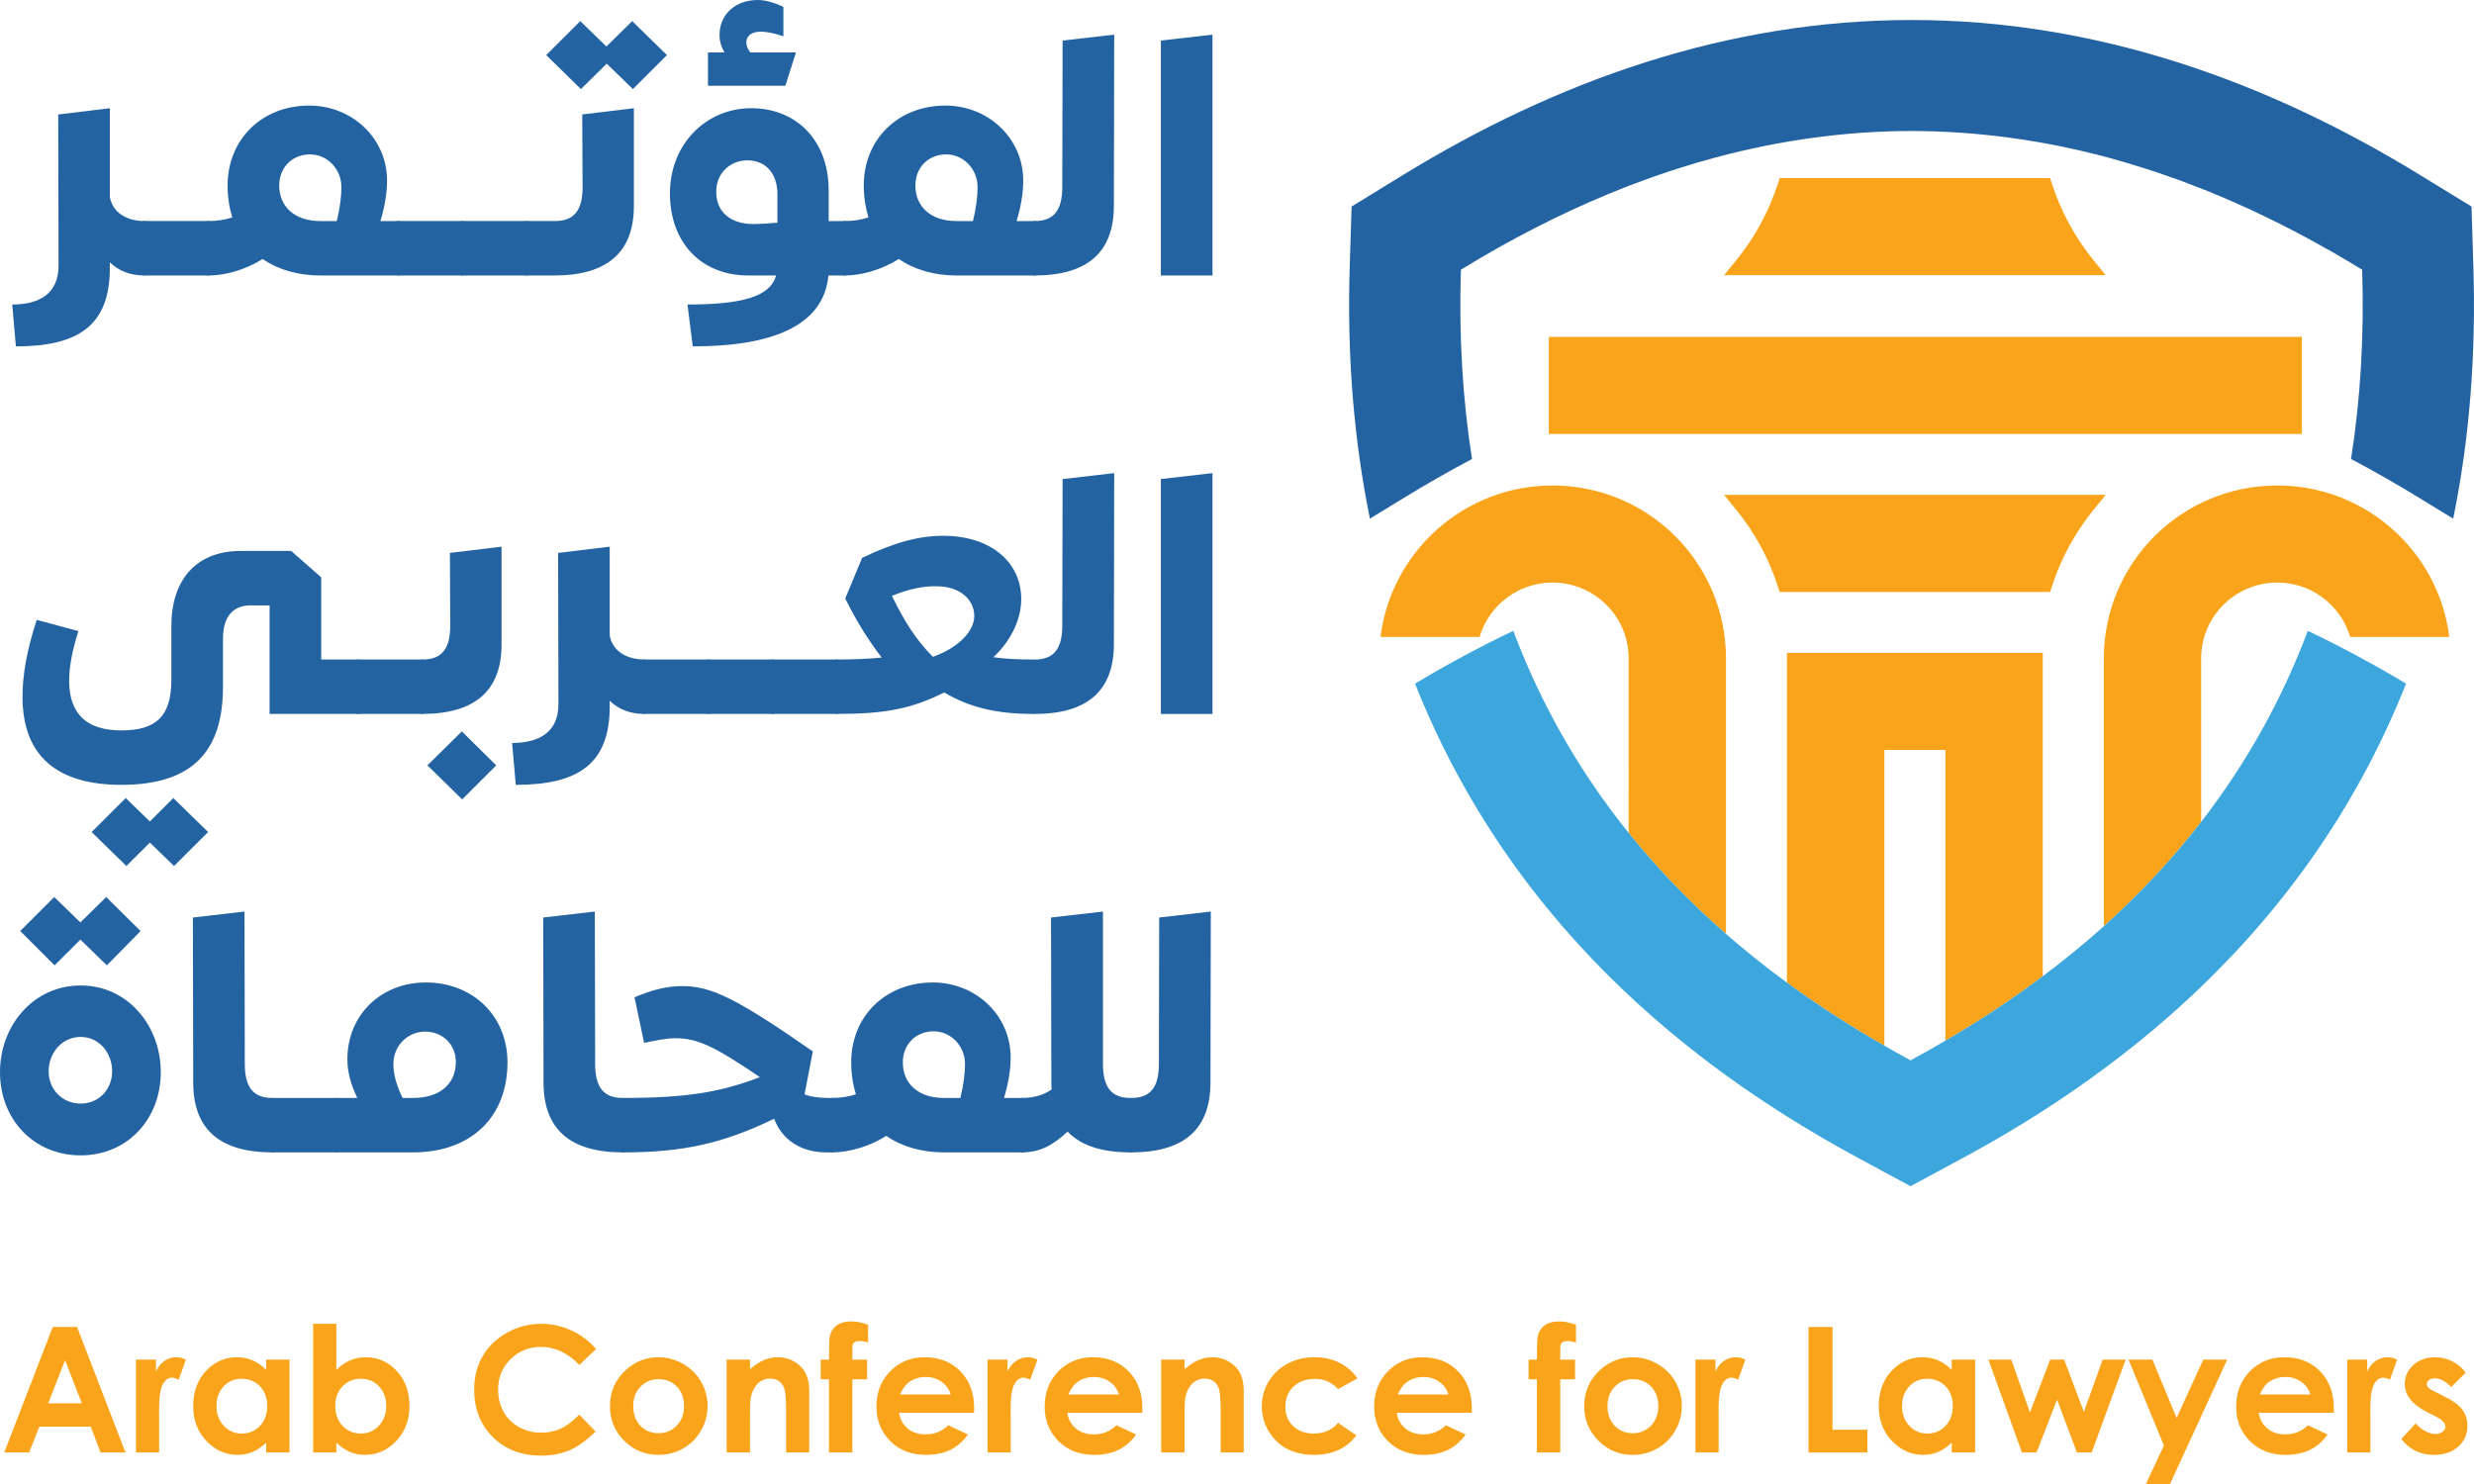 <svg width="80" height="48" viewBox="0 0 80 48" fill="none" xmlns="http://www.w3.org/2000/svg">
<g clip-path="url(#clip0_38006_2319)">
<path fill-rule="evenodd" clip-rule="evenodd" d="M79.327 16.776L78.267 16.128C77.531 15.675 76.784 15.249 76.024 14.846C76.33 12.91 76.451 10.87 76.384 8.723C76.37 8.716 76.357 8.71 76.343 8.7C76.195 8.609 76.047 8.519 75.899 8.431C75.839 8.394 75.778 8.361 75.718 8.327C75.614 8.267 75.513 8.207 75.412 8.146C75.341 8.109 75.274 8.069 75.203 8.032C75.109 7.978 75.015 7.925 74.921 7.874C74.85 7.834 74.779 7.794 74.705 7.754C74.615 7.707 74.524 7.656 74.433 7.609C74.359 7.569 74.288 7.532 74.214 7.492C74.124 7.445 74.033 7.398 73.939 7.351C73.868 7.314 73.797 7.277 73.723 7.24C73.629 7.193 73.535 7.15 73.441 7.103C73.374 7.069 73.306 7.036 73.236 7.002C73.131 6.952 73.031 6.901 72.926 6.854C72.866 6.828 72.808 6.797 72.751 6.771C72.59 6.697 72.428 6.626 72.27 6.556C72.23 6.539 72.193 6.522 72.156 6.505C72.032 6.452 71.907 6.398 71.783 6.344C71.719 6.318 71.658 6.294 71.598 6.267C71.497 6.227 71.396 6.183 71.295 6.143C71.228 6.116 71.16 6.093 71.093 6.066C70.996 6.026 70.901 5.989 70.804 5.955C70.737 5.928 70.666 5.902 70.599 5.875C70.501 5.841 70.407 5.808 70.313 5.771C70.246 5.747 70.175 5.724 70.108 5.7C70.01 5.667 69.916 5.633 69.819 5.6C69.751 5.576 69.684 5.556 69.62 5.532C69.516 5.499 69.415 5.465 69.314 5.435C69.254 5.415 69.193 5.395 69.132 5.378C69.011 5.338 68.89 5.304 68.769 5.267C68.729 5.254 68.685 5.244 68.645 5.231C68.483 5.184 68.322 5.14 68.157 5.093C66.038 4.526 63.923 4.241 61.814 4.237C59.705 4.241 57.593 4.526 55.477 5.093C55.306 5.14 55.134 5.187 54.963 5.237C54.791 5.284 54.62 5.338 54.452 5.392C54.28 5.442 54.108 5.499 53.937 5.556C53.765 5.613 53.594 5.67 53.422 5.734C53.251 5.794 53.079 5.855 52.908 5.922C52.736 5.985 52.565 6.049 52.393 6.12C52.255 6.173 52.117 6.23 51.98 6.287C50.402 6.942 48.821 7.754 47.24 8.723C47.173 10.87 47.294 12.91 47.6 14.846C46.84 15.249 46.094 15.675 45.357 16.128L44.298 16.776C43.776 14.216 43.554 11.491 43.645 8.612L43.706 6.68L45.357 5.667C50.365 2.593 55.884 0.647 61.814 0.647C67.74 0.647 73.259 2.593 78.267 5.667L79.919 6.68L79.979 8.612C80.07 11.491 79.851 14.216 79.327 16.776Z" fill="#2463A2"/>
<path d="M4.771 7.256V8.793C4.771 8.857 4.728 8.91 4.664 8.91C4.215 8.91 3.83 8.761 3.552 8.483V8.665C3.552 10.511 2.557 11.204 0.514 11.204L0.396 9.849C1.262 9.849 1.893 9.508 1.893 8.59L1.883 3.703L3.552 3.5V6.37C3.637 6.872 4.097 7.149 4.664 7.149C4.728 7.149 4.771 7.192 4.771 7.256Z" fill="#2463A2"/>
<path d="M6.846 7.256V8.793C6.846 8.857 6.804 8.91 6.739 8.91H4.664C4.6 8.91 4.557 8.857 4.557 8.793V7.256C4.557 7.192 4.6 7.149 4.664 7.149H6.739C6.804 7.149 6.846 7.192 6.846 7.256Z" fill="#2463A2"/>
<path d="M12.987 7.257V8.793C12.987 8.879 12.955 8.911 12.88 8.911H10.366C9.628 8.911 8.986 8.719 8.494 8.377C7.948 8.719 7.296 8.911 6.74 8.911C6.675 8.911 6.633 8.857 6.633 8.793V7.257C6.633 7.193 6.675 7.15 6.74 7.15C7.028 7.15 7.285 7.107 7.51 7.032C7.413 6.712 7.36 6.371 7.36 5.997C7.36 4.514 8.462 3.415 10.002 3.415C11.393 3.415 12.516 4.482 12.516 5.837C12.516 6.253 12.441 6.68 12.302 7.15H12.88C12.944 7.15 12.987 7.193 12.987 7.257ZM10.89 7.15C10.997 6.712 11.04 6.35 11.04 6.051C11.04 5.475 10.591 4.994 10.024 4.994C9.446 4.994 9.029 5.421 9.029 5.997C9.029 6.68 9.521 7.15 10.355 7.15H10.89Z" fill="#2463A2"/>
<path d="M15.062 7.256V8.793C15.062 8.857 15.019 8.91 14.955 8.91H12.88C12.816 8.91 12.773 8.857 12.773 8.793V7.256C12.773 7.192 12.816 7.149 12.88 7.149H14.955C15.019 7.149 15.062 7.192 15.062 7.256Z" fill="#2463A2"/>
<path d="M17.138 7.256V8.793C17.138 8.857 17.095 8.91 17.031 8.91H14.955C14.891 8.91 14.848 8.857 14.848 8.793V7.256C14.848 7.192 14.891 7.149 14.955 7.149H17.031C17.095 7.149 17.138 7.192 17.138 7.256Z" fill="#2463A2"/>
<path d="M18.828 3.702L20.497 3.5V6.669C20.497 8.142 19.651 8.91 17.929 8.91H17.031C16.966 8.91 16.924 8.857 16.924 8.793L16.945 7.256C16.945 7.192 16.988 7.149 17.052 7.149H17.951C18.55 7.149 18.838 6.818 18.838 6.061L18.828 3.702ZM18.785 2.881L17.662 1.782L18.764 0.683L19.609 1.504L20.443 0.683L21.566 1.782L20.465 2.881L19.619 2.059L18.785 2.881Z" fill="#2463A2"/>
<path d="M27.418 7.256V8.793C27.418 8.857 27.375 8.91 27.311 8.91H26.787C26.637 10.575 24.893 11.204 22.401 11.204L22.23 9.849C24.016 9.849 24.904 9.593 25.096 8.91H24.198C22.679 8.91 21.663 7.854 21.663 6.253C21.663 4.674 22.818 3.5 24.294 3.5C25.728 3.5 26.797 4.514 26.797 6.168V7.15H27.311C27.375 7.15 27.418 7.192 27.418 7.256ZM25.396 2.774H22.893V1.697H23.428C23.321 1.515 23.267 1.334 23.267 1.131C23.267 0.448 23.802 0 24.497 0C24.744 0 25.022 0.075 25.332 0.224V1.174C25.011 1.067 24.786 1.024 24.604 1.024C24.316 1.024 24.134 1.152 24.134 1.366C24.134 1.483 24.177 1.59 24.262 1.697H25.738L25.396 2.774ZM24.348 7.246C24.594 7.246 24.861 7.224 25.139 7.203V6.285C25.139 5.592 24.744 5.186 24.166 5.186C23.631 5.186 23.16 5.581 23.16 6.2C23.16 6.904 23.684 7.246 24.348 7.246Z" fill="#2463A2"/>
<path d="M33.558 7.257V8.793C33.558 8.879 33.526 8.911 33.451 8.911H30.937C30.199 8.911 29.558 8.719 29.066 8.377C28.52 8.719 27.867 8.911 27.311 8.911C27.247 8.911 27.204 8.857 27.204 8.793V7.257C27.204 7.193 27.247 7.15 27.311 7.15C27.6 7.15 27.857 7.107 28.081 7.032C27.985 6.712 27.931 6.371 27.931 5.997C27.931 4.514 29.033 3.415 30.574 3.415C31.964 3.415 33.087 4.482 33.087 5.837C33.087 6.253 33.013 6.68 32.874 7.15H33.451C33.515 7.15 33.558 7.193 33.558 7.257ZM31.462 7.15C31.569 6.712 31.611 6.35 31.611 6.051C31.611 5.475 31.162 4.994 30.595 4.994C30.017 4.994 29.6 5.421 29.6 5.997C29.6 6.68 30.092 7.15 30.927 7.15H31.462Z" fill="#2463A2"/>
<path d="M33.344 8.792L33.355 7.256C33.355 7.192 33.398 7.149 33.462 7.149C34.072 7.149 34.35 6.808 34.35 6.05L34.361 1.312L36.029 1.12L36.019 6.648C36.019 8.152 35.174 8.91 33.452 8.91C33.387 8.91 33.344 8.857 33.344 8.792Z" fill="#2463A2"/>
<path d="M37.538 1.312L39.207 1.12V8.91H37.538V1.312Z" fill="#2463A2"/>
<path d="M11.681 21.438V22.974C11.681 23.038 11.639 23.092 11.574 23.092H8.718V19.581H8.108C7.531 19.581 7.21 19.944 7.21 20.659V22.217C7.21 24.266 6.258 25.386 3.926 25.386C1.84 25.386 0.728 24.447 0.728 22.537C0.728 21.811 0.877 20.99 1.188 20.05L2.535 20.413C2.343 21.022 2.236 21.534 2.236 22.046C2.247 23.102 2.813 23.625 3.926 23.625C5.038 23.625 5.541 23.177 5.541 21.993V20.243C5.541 18.791 6.311 17.82 7.788 17.82H9.414L10.387 18.674V21.331H11.574C11.639 21.331 11.681 21.374 11.681 21.438ZM5.605 25.813L6.729 26.912L5.627 28.011L4.846 27.253L4.086 28.011L2.963 26.912L4.065 25.813L4.846 26.57L5.605 25.813Z" fill="#2463A2"/>
<path d="M13.757 21.438V22.974C13.757 23.038 13.714 23.092 13.65 23.092H11.575C11.511 23.092 11.468 23.038 11.468 22.974V21.438C11.468 21.374 11.511 21.331 11.575 21.331H13.65C13.714 21.331 13.757 21.374 13.757 21.438Z" fill="#2463A2"/>
<path d="M13.543 22.974L13.565 21.438C13.565 21.374 13.607 21.331 13.672 21.331C14.271 21.331 14.559 21 14.559 20.243L14.549 17.884L16.218 17.682V20.851C16.218 22.323 15.373 23.092 13.65 23.092C13.586 23.092 13.543 23.038 13.543 22.974ZM13.821 24.756L14.934 23.657L16.046 24.756L14.945 25.856L13.821 24.756Z" fill="#2463A2"/>
<path d="M20.935 21.438V22.974C20.935 23.038 20.892 23.092 20.828 23.092C20.379 23.092 19.994 22.942 19.716 22.665V22.846C19.716 24.692 18.721 25.386 16.678 25.386L16.56 24.031C17.427 24.031 18.058 23.689 18.058 22.772L18.047 17.884L19.716 17.682V20.552C19.801 21.054 20.261 21.331 20.828 21.331C20.892 21.331 20.935 21.374 20.935 21.438Z" fill="#2463A2"/>
<path d="M23.011 21.438V22.974C23.011 23.038 22.968 23.092 22.904 23.092H20.828C20.764 23.092 20.721 23.038 20.721 22.974V21.438C20.721 21.374 20.764 21.331 20.828 21.331H22.904C22.968 21.331 23.011 21.374 23.011 21.438Z" fill="#2463A2"/>
<path d="M25.086 21.438V22.974C25.086 23.038 25.043 23.092 24.979 23.092H22.904C22.84 23.092 22.797 23.038 22.797 22.974V21.438C22.797 21.374 22.84 21.331 22.904 21.331H24.979C25.043 21.331 25.086 21.374 25.086 21.438Z" fill="#2463A2"/>
<path d="M27.161 21.438V22.974C27.161 23.038 27.118 23.092 27.054 23.092H24.979C24.915 23.092 24.872 23.038 24.872 22.974V21.438C24.872 21.374 24.915 21.331 24.979 21.331H27.054C27.118 21.331 27.161 21.374 27.161 21.438Z" fill="#2463A2"/>
<path d="M33.515 21.438V22.975C33.515 23.039 33.473 23.092 33.408 23.092C32.21 23.092 31.355 22.879 30.531 22.399C29.472 22.922 28.648 23.092 27.054 23.092C26.99 23.082 26.947 23.039 26.947 22.975V21.438C26.947 21.374 26.99 21.332 27.054 21.332C27.621 21.332 28.081 21.31 28.509 21.268C28.103 20.734 27.728 20.158 27.332 19.358L27.878 18.045C28.916 17.544 29.718 17.33 30.509 17.33C31.996 17.33 33.023 18.152 33.023 19.379C33.023 19.944 32.767 20.649 32.125 21.257C32.489 21.31 32.895 21.332 33.408 21.332C33.473 21.332 33.515 21.374 33.515 21.438ZM28.841 19.272C29.279 20.169 29.643 20.713 30.167 21.246C31.044 20.926 31.504 20.393 31.504 19.923C31.504 19.379 31.023 18.963 30.285 18.963C29.868 18.952 29.397 19.048 28.841 19.272Z" fill="#2463A2"/>
<path d="M33.344 22.975L33.355 21.439C33.355 21.374 33.398 21.332 33.462 21.332C34.072 21.332 34.35 20.99 34.35 20.233L34.361 15.495L36.029 15.303L36.019 20.83C36.019 22.335 35.174 23.093 33.452 23.093C33.387 23.093 33.344 23.039 33.344 22.975Z" fill="#2463A2"/>
<path d="M37.538 15.495L39.207 15.303V23.093H37.538V15.495Z" fill="#2463A2"/>
<path d="M5.199 34.681C5.199 36.196 4.119 37.37 2.61 37.37C1.081 37.37 0 36.196 0 34.681C0 33.166 1.081 31.875 2.61 31.875C4.119 31.875 5.199 33.166 5.199 34.681ZM1.765 31.224L0.653 30.114L1.754 29.015L2.6 29.836L3.434 29.015L4.546 30.114L3.455 31.224L2.6 30.391L1.765 31.224ZM3.626 34.649C3.626 34.051 3.199 33.539 2.61 33.539C2.011 33.539 1.573 34.051 1.573 34.649C1.573 35.236 2.011 35.695 2.61 35.695C3.199 35.695 3.626 35.236 3.626 34.649Z" fill="#2463A2"/>
<path d="M6.248 35.012L6.237 29.677L7.906 29.484L7.916 34.414C7.916 35.172 8.194 35.513 8.804 35.513C8.868 35.513 8.911 35.556 8.911 35.62L8.922 37.157C8.922 37.221 8.879 37.274 8.815 37.274C7.093 37.274 6.248 36.517 6.248 35.012Z" fill="#2463A2"/>
<path d="M10.997 35.619V37.156C10.997 37.22 10.954 37.273 10.89 37.273H8.815C8.751 37.273 8.708 37.22 8.708 37.156V35.619C8.708 35.555 8.751 35.513 8.815 35.513H10.89C10.954 35.513 10.997 35.555 10.997 35.619Z" fill="#2463A2"/>
<path d="M16.41 34.361C16.41 36.132 15.233 37.274 13.351 37.274H10.89C10.815 37.274 10.783 37.242 10.783 37.156V35.62C10.783 35.556 10.826 35.513 10.89 35.513H11.553C11.35 35.086 11.233 34.681 11.233 34.265C11.233 32.813 12.334 31.778 13.768 31.778C15.297 31.778 16.41 32.867 16.41 34.361ZM14.741 34.35C14.741 33.784 14.313 33.368 13.746 33.368C13.18 33.368 12.72 33.827 12.72 34.414C12.72 34.755 12.826 35.118 13.019 35.513H13.361C14.228 35.513 14.741 35.054 14.741 34.35Z" fill="#2463A2"/>
<path d="M17.576 35.012L17.566 29.677L19.234 29.484L19.245 34.414C19.245 35.172 19.523 35.513 20.133 35.513C20.197 35.513 20.24 35.556 20.24 35.62L20.25 37.157C20.25 37.221 20.208 37.274 20.144 37.274C18.421 37.274 17.576 36.517 17.576 35.012Z" fill="#2463A2"/>
<path d="M27.011 35.62V37.156C27.011 37.22 26.968 37.274 26.904 37.274H26.722C25.899 37.274 25.289 36.868 25.032 36.185C23.385 36.986 22.069 37.274 20.154 37.274C20.09 37.274 20.037 37.22 20.037 37.156V35.62C20.037 35.556 20.09 35.513 20.154 35.513C22.176 35.513 23.289 35.332 24.572 34.841C23.139 33.87 22.572 33.582 21.855 33.582C21.513 33.582 21.267 33.646 20.828 33.731L20.518 32.258C21.117 32.002 21.599 31.895 22.058 31.895C23 31.895 23.813 32.29 26.284 34.008L26.016 35.396C26.188 35.47 26.423 35.502 26.733 35.513H26.904C26.968 35.513 27.011 35.556 27.011 35.62Z" fill="#2463A2"/>
<path d="M33.152 35.62V37.156C33.152 37.242 33.12 37.274 33.045 37.274H30.531C29.793 37.274 29.151 37.082 28.659 36.74C28.113 37.082 27.461 37.274 26.905 37.274C26.84 37.274 26.798 37.22 26.798 37.156V35.62C26.798 35.556 26.84 35.513 26.905 35.513C27.194 35.513 27.45 35.47 27.675 35.396C27.578 35.076 27.525 34.734 27.525 34.361C27.525 32.877 28.627 31.778 30.167 31.778C31.558 31.778 32.681 32.845 32.681 34.201C32.681 34.617 32.606 35.044 32.467 35.513H33.045C33.109 35.513 33.152 35.556 33.152 35.62ZM31.055 35.513C31.162 35.076 31.205 34.713 31.205 34.414C31.205 33.838 30.756 33.358 30.189 33.358C29.611 33.358 29.194 33.784 29.194 34.361C29.194 35.044 29.686 35.513 30.52 35.513H31.055Z" fill="#2463A2"/>
<path d="M36.671 37.157C36.671 37.221 36.629 37.274 36.564 37.274C35.623 37.274 34.949 37.05 34.521 36.602C34.029 37.061 33.612 37.274 33.045 37.274C32.981 37.274 32.938 37.221 32.938 37.157V35.62C32.938 35.556 32.981 35.513 33.045 35.513C33.441 35.513 33.751 35.417 34.008 35.236C33.997 35.161 33.997 35.087 33.997 35.012L33.986 29.677L35.666 29.484V34.414C35.666 35.172 35.944 35.513 36.554 35.513C36.618 35.513 36.661 35.556 36.661 35.62L36.671 37.157Z" fill="#2463A2"/>
<path d="M36.468 37.157L36.479 35.62C36.479 35.556 36.522 35.513 36.586 35.513C37.196 35.513 37.474 35.172 37.474 34.414L37.484 29.677L39.153 29.484L39.142 35.012C39.142 36.517 38.297 37.274 36.575 37.274C36.511 37.274 36.468 37.221 36.468 37.157Z" fill="#2463A2"/>
<path d="M1.706 42.921H2.492L4.057 46.981H3.252L2.934 46.144H1.273L0.942 46.981H0.137L1.706 42.921ZM2.104 43.997L1.558 45.391H2.647L2.104 43.997Z" fill="#F9A41A"/>
<path d="M4.396 43.977H5.044V44.356C5.114 44.207 5.207 44.093 5.323 44.016C5.439 43.939 5.566 43.9 5.705 43.9C5.803 43.9 5.905 43.926 6.012 43.977L5.777 44.626C5.688 44.582 5.615 44.56 5.558 44.56C5.442 44.56 5.344 44.632 5.264 44.775C5.183 44.919 5.143 45.2 5.143 45.62L5.146 45.766V46.98H4.396V43.977Z" fill="#F9A41A"/>
<path d="M8.607 43.977H9.362V46.98H8.607V46.663C8.46 46.803 8.312 46.904 8.163 46.965C8.015 47.027 7.854 47.058 7.681 47.058C7.293 47.058 6.956 46.907 6.673 46.606C6.389 46.306 6.247 45.932 6.247 45.484C6.247 45.021 6.384 44.641 6.659 44.345C6.933 44.048 7.267 43.9 7.659 43.9C7.84 43.9 8.009 43.934 8.168 44.002C8.326 44.071 8.473 44.173 8.607 44.309V43.977ZM7.813 44.596C7.58 44.596 7.386 44.678 7.231 44.843C7.077 45.008 7 45.219 7 45.476C7 45.736 7.078 45.949 7.235 46.117C7.393 46.284 7.586 46.368 7.816 46.368C8.053 46.368 8.25 46.285 8.406 46.121C8.562 45.956 8.64 45.74 8.64 45.473C8.64 45.212 8.562 45.001 8.406 44.839C8.25 44.677 8.052 44.596 7.813 44.596Z" fill="#F9A41A"/>
<path d="M10.876 42.818V44.309C11.012 44.172 11.16 44.07 11.318 44.002C11.477 43.934 11.647 43.9 11.827 43.9C12.22 43.9 12.554 44.048 12.829 44.344C13.104 44.641 13.241 45.021 13.241 45.484C13.241 45.931 13.099 46.305 12.815 46.606C12.531 46.907 12.194 47.057 11.805 47.057C11.632 47.057 11.47 47.027 11.321 46.965C11.172 46.903 11.023 46.803 10.876 46.663V46.98H10.126V42.818H10.876ZM11.67 44.596C11.432 44.596 11.234 44.677 11.078 44.839C10.921 45.001 10.842 45.212 10.842 45.473C10.842 45.74 10.921 45.956 11.078 46.12C11.234 46.285 11.432 46.367 11.67 46.367C11.9 46.367 12.094 46.284 12.252 46.116C12.41 45.949 12.489 45.735 12.489 45.476C12.489 45.218 12.411 45.007 12.256 44.843C12.101 44.678 11.906 44.596 11.67 44.596Z" fill="#F9A41A"/>
<path d="M19.275 43.634L18.733 44.149C18.365 43.761 17.95 43.566 17.489 43.566C17.101 43.566 16.773 43.699 16.507 43.964C16.241 44.229 16.107 44.556 16.107 44.945C16.107 45.215 16.166 45.456 16.284 45.666C16.402 45.876 16.569 46.041 16.785 46.16C17 46.28 17.24 46.34 17.503 46.34C17.728 46.34 17.933 46.298 18.12 46.214C18.306 46.13 18.51 45.978 18.733 45.757L19.259 46.304C18.958 46.596 18.674 46.799 18.406 46.913C18.139 47.026 17.834 47.082 17.491 47.082C16.858 47.082 16.34 46.882 15.937 46.482C15.534 46.082 15.333 45.569 15.333 44.944C15.333 44.539 15.424 44.179 15.608 43.864C15.791 43.55 16.054 43.297 16.396 43.105C16.739 42.914 17.107 42.818 17.502 42.818C17.837 42.818 18.161 42.889 18.471 43.031C18.782 43.172 19.05 43.373 19.275 43.634Z" fill="#F9A41A"/>
<path d="M21.284 43.9C21.568 43.9 21.835 43.971 22.085 44.113C22.335 44.255 22.53 44.447 22.67 44.69C22.81 44.932 22.88 45.195 22.88 45.476C22.88 45.76 22.81 46.025 22.669 46.271C22.527 46.518 22.335 46.71 22.092 46.849C21.848 46.988 21.58 47.058 21.287 47.058C20.855 47.058 20.486 46.904 20.181 46.598C19.876 46.292 19.723 45.92 19.723 45.482C19.723 45.013 19.896 44.622 20.241 44.309C20.543 44.036 20.891 43.9 21.284 43.9ZM21.296 44.61C21.062 44.61 20.866 44.691 20.71 44.854C20.554 45.017 20.476 45.225 20.476 45.479C20.476 45.74 20.553 45.952 20.707 46.114C20.862 46.276 21.057 46.357 21.294 46.357C21.53 46.357 21.727 46.275 21.884 46.111C22.041 45.947 22.119 45.736 22.119 45.479C22.119 45.221 22.042 45.012 21.888 44.851C21.734 44.69 21.536 44.61 21.296 44.61Z" fill="#F9A41A"/>
<path d="M23.497 43.977H24.252V44.285C24.424 44.141 24.579 44.041 24.718 43.985C24.857 43.928 24.999 43.9 25.145 43.9C25.443 43.9 25.696 44.004 25.904 44.212C26.079 44.389 26.167 44.65 26.167 44.996V46.98H25.42V45.665C25.42 45.307 25.404 45.069 25.372 44.951C25.339 44.834 25.283 44.744 25.203 44.683C25.123 44.621 25.024 44.59 24.907 44.59C24.754 44.59 24.623 44.641 24.513 44.743C24.404 44.845 24.328 44.986 24.285 45.166C24.263 45.26 24.252 45.463 24.252 45.776V46.98H23.497V43.977Z" fill="#F9A41A"/>
<path d="M26.538 43.978H26.806C26.808 43.584 26.814 43.351 26.825 43.279C26.846 43.114 26.915 42.983 27.034 42.886C27.153 42.789 27.321 42.741 27.539 42.741C27.696 42.741 27.873 42.777 28.07 42.849V43.423C27.961 43.392 27.872 43.376 27.802 43.376C27.713 43.376 27.649 43.395 27.608 43.431C27.579 43.459 27.564 43.516 27.564 43.602L27.561 43.978H28.04V44.615H27.561V46.98H26.806V44.615H26.538V43.978Z" fill="#F9A41A"/>
<path d="M31.498 45.697H29.072C29.107 45.91 29.201 46.08 29.353 46.206C29.505 46.332 29.699 46.395 29.935 46.395C30.217 46.395 30.46 46.297 30.663 46.1L31.299 46.398C31.14 46.623 30.95 46.788 30.729 46.896C30.508 47.004 30.245 47.058 29.941 47.058C29.468 47.058 29.084 46.909 28.787 46.612C28.49 46.315 28.341 45.943 28.341 45.495C28.341 45.037 28.489 44.657 28.785 44.354C29.081 44.052 29.453 43.9 29.899 43.9C30.373 43.9 30.759 44.052 31.055 44.354C31.352 44.657 31.501 45.057 31.501 45.553L31.498 45.697ZM30.743 45.104C30.693 44.936 30.595 44.8 30.448 44.695C30.301 44.59 30.13 44.538 29.936 44.538C29.726 44.538 29.541 44.597 29.382 44.715C29.282 44.788 29.19 44.918 29.105 45.104H30.743Z" fill="#F9A41A"/>
<path d="M31.933 43.977H32.58V44.356C32.65 44.207 32.743 44.093 32.859 44.016C32.975 43.939 33.103 43.9 33.241 43.9C33.339 43.9 33.441 43.926 33.548 43.977L33.313 44.626C33.224 44.582 33.152 44.56 33.094 44.56C32.978 44.56 32.88 44.632 32.8 44.775C32.72 44.919 32.679 45.2 32.679 45.62L32.682 45.766V46.98H31.933V43.977Z" fill="#F9A41A"/>
<path d="M36.937 45.697H34.511C34.546 45.91 34.64 46.08 34.792 46.206C34.944 46.332 35.138 46.395 35.374 46.395C35.656 46.395 35.899 46.297 36.102 46.1L36.738 46.398C36.58 46.623 36.389 46.788 36.168 46.896C35.947 47.004 35.684 47.058 35.38 47.058C34.908 47.058 34.523 46.909 34.226 46.612C33.929 46.315 33.781 45.943 33.781 45.495C33.781 45.037 33.929 44.657 34.225 44.354C34.521 44.052 34.892 43.9 35.338 43.9C35.812 43.9 36.198 44.052 36.495 44.354C36.792 44.657 36.94 45.057 36.94 45.553L36.937 45.697ZM36.182 45.104C36.132 44.936 36.034 44.8 35.887 44.695C35.74 44.59 35.57 44.538 35.376 44.538C35.165 44.538 34.98 44.597 34.821 44.715C34.722 44.788 34.629 44.918 34.544 45.104H36.182Z" fill="#F9A41A"/>
<path d="M37.549 43.977H38.304V44.285C38.475 44.141 38.63 44.041 38.77 43.985C38.908 43.928 39.051 43.9 39.196 43.9C39.495 43.9 39.748 44.004 39.956 44.212C40.131 44.389 40.218 44.65 40.218 44.996V46.98H39.472V45.665C39.472 45.307 39.456 45.069 39.423 44.951C39.391 44.834 39.335 44.744 39.255 44.683C39.175 44.621 39.076 44.59 38.958 44.59C38.806 44.59 38.674 44.641 38.565 44.743C38.455 44.845 38.38 44.986 38.337 45.166C38.315 45.26 38.304 45.463 38.304 45.776V46.98H37.549V43.977Z" fill="#F9A41A"/>
<path d="M43.895 44.585L43.267 44.93C43.148 44.806 43.032 44.721 42.916 44.673C42.801 44.625 42.666 44.601 42.511 44.601C42.228 44.601 41.999 44.685 41.825 44.853C41.651 45.022 41.563 45.237 41.563 45.5C41.563 45.755 41.647 45.964 41.815 46.125C41.983 46.287 42.204 46.368 42.477 46.368C42.815 46.368 43.078 46.253 43.267 46.023L43.862 46.429C43.54 46.848 43.084 47.058 42.495 47.058C41.966 47.058 41.552 46.901 41.252 46.589C40.952 46.276 40.802 45.91 40.802 45.49C40.802 45.199 40.875 44.932 41.021 44.687C41.167 44.442 41.37 44.25 41.631 44.11C41.892 43.97 42.184 43.9 42.507 43.9C42.806 43.9 43.074 43.96 43.312 44.078C43.55 44.197 43.744 44.366 43.895 44.585Z" fill="#F9A41A"/>
<path d="M47.592 45.697H45.165C45.2 45.91 45.294 46.08 45.446 46.206C45.598 46.332 45.792 46.395 46.029 46.395C46.311 46.395 46.553 46.297 46.756 46.1L47.392 46.398C47.234 46.623 47.044 46.788 46.822 46.896C46.601 47.004 46.339 47.058 46.034 47.058C45.562 47.058 45.177 46.909 44.88 46.612C44.584 46.315 44.435 45.943 44.435 45.495C44.435 45.037 44.583 44.657 44.879 44.354C45.175 44.052 45.546 43.9 45.992 43.9C46.467 43.9 46.852 44.052 47.149 44.354C47.446 44.657 47.594 45.057 47.594 45.553L47.592 45.697ZM46.836 45.104C46.786 44.936 46.688 44.8 46.541 44.695C46.394 44.59 46.224 44.538 46.03 44.538C45.819 44.538 45.635 44.597 45.476 44.715C45.376 44.788 45.283 44.918 45.199 45.104H46.836Z" fill="#F9A41A"/>
<path d="M49.429 43.978H49.697C49.699 43.584 49.705 43.351 49.716 43.279C49.737 43.114 49.806 42.983 49.925 42.886C50.044 42.789 50.212 42.741 50.43 42.741C50.587 42.741 50.764 42.777 50.961 42.849V43.423C50.852 43.392 50.763 43.376 50.693 43.376C50.605 43.376 50.54 43.395 50.499 43.431C50.47 43.459 50.455 43.516 50.455 43.602L50.452 43.978H50.931V44.615H50.452V46.98H49.697V44.615H49.429V43.978Z" fill="#F9A41A"/>
<path d="M52.787 43.9C53.071 43.9 53.339 43.971 53.589 44.113C53.838 44.255 54.033 44.447 54.173 44.69C54.314 44.932 54.384 45.195 54.384 45.476C54.384 45.76 54.313 46.025 54.172 46.271C54.031 46.518 53.839 46.71 53.595 46.849C53.352 46.988 53.084 47.058 52.79 47.058C52.359 47.058 51.99 46.904 51.685 46.598C51.38 46.292 51.227 45.92 51.227 45.482C51.227 45.013 51.4 44.622 51.744 44.309C52.047 44.036 52.395 43.9 52.787 43.9ZM52.8 44.61C52.565 44.61 52.37 44.691 52.214 44.854C52.058 45.017 51.98 45.225 51.98 45.479C51.98 45.74 52.057 45.952 52.211 46.114C52.365 46.276 52.561 46.357 52.797 46.357C53.034 46.357 53.23 46.275 53.387 46.111C53.544 45.947 53.623 45.736 53.623 45.479C53.623 45.221 53.546 45.012 53.392 44.851C53.237 44.69 53.04 44.61 52.8 44.61Z" fill="#F9A41A"/>
<path d="M54.824 43.977H55.471V44.356C55.541 44.207 55.634 44.093 55.751 44.016C55.867 43.939 55.994 43.9 56.132 43.9C56.23 43.9 56.332 43.926 56.439 43.977L56.204 44.626C56.116 44.582 56.043 44.56 55.986 44.56C55.869 44.56 55.771 44.632 55.691 44.775C55.611 44.919 55.571 45.2 55.571 45.62L55.574 45.766V46.98H54.824V43.977Z" fill="#F9A41A"/>
<path d="M58.481 42.921H59.256V46.244H60.385V46.981H58.481V42.921Z" fill="#F9A41A"/>
<path d="M63.112 43.977H63.868V46.98H63.112V46.663C62.965 46.803 62.817 46.904 62.669 46.965C62.521 47.027 62.36 47.058 62.187 47.058C61.798 47.058 61.462 46.907 61.178 46.606C60.894 46.306 60.752 45.932 60.752 45.484C60.752 45.021 60.89 44.641 61.164 44.345C61.439 44.048 61.772 43.9 62.165 43.9C62.345 43.9 62.515 43.934 62.673 44.002C62.831 44.071 62.978 44.173 63.112 44.309V43.977ZM62.318 44.596C62.085 44.596 61.891 44.678 61.737 44.843C61.582 45.008 61.505 45.219 61.505 45.476C61.505 45.736 61.584 45.949 61.741 46.117C61.898 46.284 62.091 46.368 62.321 46.368C62.558 46.368 62.755 46.285 62.911 46.121C63.068 45.956 63.146 45.74 63.146 45.473C63.146 45.212 63.068 45.001 62.911 44.839C62.755 44.677 62.557 44.596 62.318 44.596Z" fill="#F9A41A"/>
<path d="M64.298 43.977H65.037L65.642 45.686L66.294 43.977H66.746L67.385 45.667L67.992 43.977H68.736L67.637 46.98H67.159L66.517 45.269L65.856 46.98H65.382L64.298 43.977Z" fill="#F9A41A"/>
<path d="M68.829 43.977H69.601L70.383 45.862L71.246 43.977H72.02L70.134 48.079H69.354L69.973 46.756L68.829 43.977Z" fill="#F9A41A"/>
<path d="M75.466 45.697H73.039C73.074 45.91 73.168 46.08 73.32 46.206C73.472 46.332 73.666 46.395 73.902 46.395C74.184 46.395 74.427 46.297 74.63 46.1L75.266 46.398C75.108 46.623 74.918 46.788 74.696 46.896C74.475 47.004 74.212 47.058 73.908 47.058C73.436 47.058 73.051 46.909 72.754 46.612C72.457 46.315 72.309 45.943 72.309 45.495C72.309 45.037 72.457 44.657 72.753 44.354C73.049 44.052 73.42 43.9 73.866 43.9C74.34 43.9 74.726 44.052 75.023 44.354C75.32 44.657 75.468 45.057 75.468 45.553L75.466 45.697ZM74.71 45.104C74.66 44.936 74.562 44.8 74.415 44.695C74.268 44.59 74.098 44.538 73.904 44.538C73.693 44.538 73.508 44.597 73.349 44.715C73.25 44.788 73.157 44.918 73.072 45.104H74.71Z" fill="#F9A41A"/>
<path d="M75.9 43.977H76.547V44.356C76.617 44.207 76.71 44.093 76.827 44.016C76.943 43.939 77.07 43.9 77.208 43.9C77.306 43.9 77.409 43.926 77.516 43.977L77.281 44.626C77.192 44.582 77.119 44.56 77.062 44.56C76.946 44.56 76.847 44.632 76.767 44.775C76.687 44.919 76.647 45.2 76.647 45.62L76.65 45.766V46.98H75.9V43.977Z" fill="#F9A41A"/>
<path d="M79.732 44.397L79.264 44.864C79.074 44.676 78.902 44.582 78.747 44.582C78.662 44.582 78.595 44.6 78.547 44.636C78.5 44.672 78.475 44.716 78.475 44.77C78.475 44.81 78.491 44.847 78.521 44.881C78.552 44.916 78.627 44.962 78.747 45.021L79.023 45.159C79.315 45.302 79.515 45.449 79.624 45.598C79.733 45.747 79.787 45.922 79.787 46.122C79.787 46.389 79.689 46.611 79.492 46.79C79.296 46.968 79.032 47.058 78.702 47.058C78.263 47.058 77.913 46.886 77.651 46.544L78.116 46.039C78.204 46.142 78.308 46.225 78.427 46.289C78.546 46.352 78.652 46.384 78.744 46.384C78.844 46.384 78.924 46.36 78.985 46.312C79.046 46.265 79.076 46.209 79.076 46.147C79.076 46.031 78.966 45.918 78.747 45.807L78.492 45.68C78.005 45.436 77.762 45.129 77.762 44.761C77.762 44.524 77.853 44.321 78.037 44.153C78.221 43.985 78.455 43.9 78.741 43.9C78.937 43.9 79.121 43.943 79.293 44.029C79.466 44.114 79.612 44.237 79.732 44.397Z" fill="#F9A41A"/>
<path fill-rule="evenodd" clip-rule="evenodd" d="M57.548 19.148H66.293L66.359 18.945C66.651 18.05 67.107 17.214 67.702 16.484L68.093 16.006H55.749L56.139 16.484C56.735 17.214 57.191 18.049 57.482 18.945L57.548 19.148Z" fill="#F9A41A"/>
<path fill-rule="evenodd" clip-rule="evenodd" d="M66.293 5.76H57.548L57.482 5.963C57.191 6.858 56.735 7.693 56.139 8.423L55.749 8.901H68.093L67.702 8.423C67.106 7.693 66.65 6.858 66.359 5.963L66.293 5.76Z" fill="#F9A41A"/>
<path d="M74.433 10.896H50.083V14.037H74.433V10.896Z" fill="#F9A41A"/>
<path d="M71.178 26.582L71.177 21.296C71.177 21.147 71.19 20.998 71.217 20.852C71.43 19.688 72.452 18.842 73.637 18.842C74.754 18.842 75.697 19.585 75.997 20.602H79.201C78.859 17.841 76.498 15.703 73.637 15.703C70.54 15.703 68.03 18.207 68.03 21.296V29.958C69.205 28.903 70.254 27.777 71.178 26.582Z" fill="#F9A41A"/>
<path d="M66.056 21.116V31.575C65.077 32.311 64.029 33.007 62.907 33.661V24.257H60.934V33.824C59.816 33.183 58.765 32.503 57.784 31.785V21.116H66.056Z" fill="#F9A41A"/>
<path d="M55.812 30.207V21.296C55.812 18.207 53.301 15.703 50.205 15.703C47.344 15.703 44.983 17.841 44.64 20.602H47.845C48.145 19.585 49.087 18.842 50.205 18.842C51.39 18.842 52.411 19.688 52.624 20.852C52.651 20.998 52.664 21.147 52.664 21.296L52.663 26.94C53.593 28.096 54.642 29.185 55.812 30.207Z" fill="#F9A41A"/>
<path d="M77.803 22.112C76.339 25.807 74.123 29.082 71.179 31.915C70.208 32.849 69.158 33.735 68.03 34.571C67.397 35.04 66.739 35.495 66.056 35.934C65.235 36.461 64.381 36.965 63.488 37.446L62.907 37.76L61.781 38.368L60.934 37.912L60.072 37.446C59.282 37.02 58.52 36.574 57.784 36.111C57.104 35.682 56.445 35.24 55.811 34.78C54.685 33.963 53.635 33.098 52.662 32.185C49.578 29.291 47.269 25.924 45.757 22.112C46.795 21.491 47.854 20.92 48.934 20.404C49.827 22.779 51.069 24.958 52.664 26.94C53.592 28.096 54.642 29.184 55.811 30.207C56.435 30.752 57.093 31.279 57.784 31.784C58.765 32.503 59.816 33.183 60.934 33.824C61.213 33.984 61.493 34.142 61.781 34.297C62.163 34.089 62.539 33.877 62.907 33.661C64.029 33.007 65.077 32.311 66.056 31.575C66.749 31.057 67.408 30.517 68.03 29.959C69.205 28.904 70.254 27.777 71.178 26.583C72.637 24.696 73.787 22.637 74.626 20.404C75.706 20.92 76.765 21.491 77.803 22.112Z" fill="#3DA6DD"/>
</g>
<defs>
<clipPath id="clip0_38006_2319">
<rect width="80" height="48" fill="white"/>
</clipPath>
</defs>
</svg>
